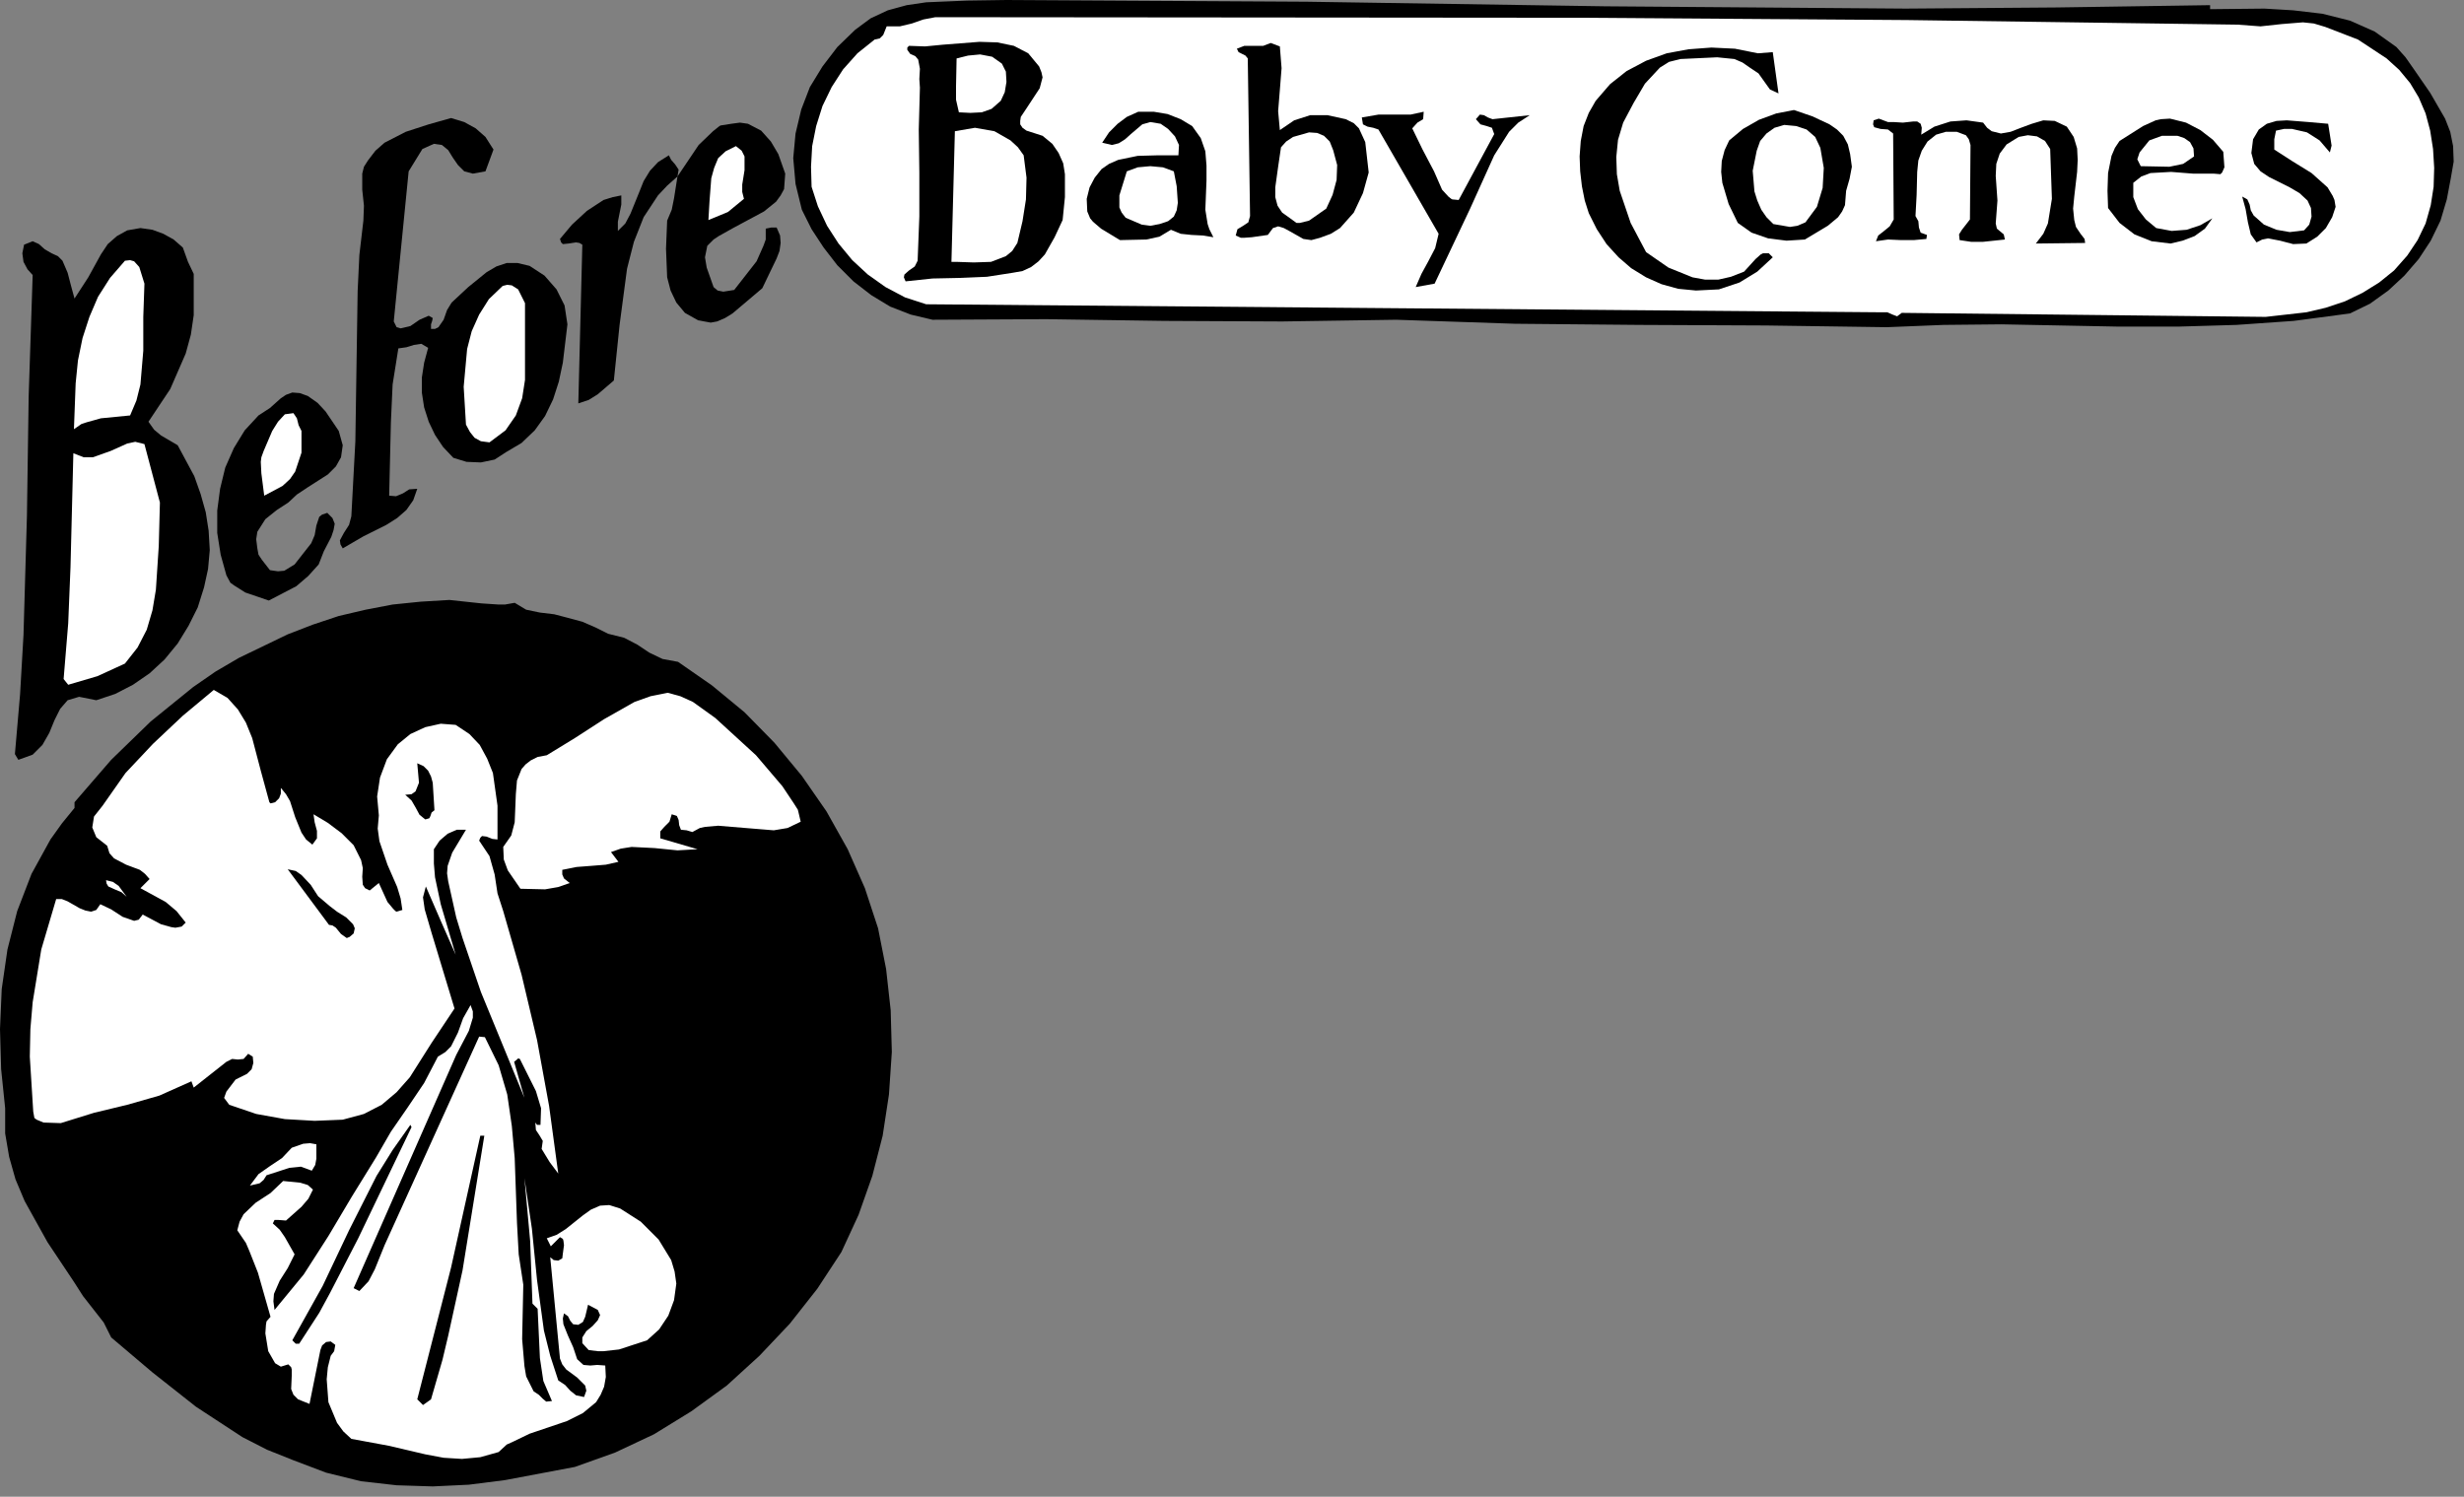 <?xml version="1.0" encoding="UTF-8" standalone="no"?>
<svg
   xmlns:dc="http://purl.org/dc/elements/1.1/"
   xmlns:cc="http://creativecommons.org/ns#"
   xmlns:rdf="http://www.w3.org/1999/02/22-rdf-syntax-ns#"
   xmlns:svg="http://www.w3.org/2000/svg"
   xmlns="http://www.w3.org/2000/svg"
   xmlns:sodipodi="http://sodipodi.sourceforge.net/DTD/sodipodi-0.dtd"
   xmlns:inkscape="http://www.inkscape.org/namespaces/inkscape"
   version="1.0"
   width="75.812mm"
   height="46.055mm"
   id="svg80"
   sodipodi:docname="CC001763.WMF">
  <rect width="100%" height="100%" fill="#808080" stroke="none"/>
  <sodipodi:namedview
     pagecolor="#ffffff"
     bordercolor="#666666"
     borderopacity="1"
     objecttolerance="10"
     gridtolerance="10"
     guidetolerance="10"
     inkscape:pageopacity="0"
     inkscape:pageshadow="2"
     inkscape:window-width="640"
     inkscape:window-height="480"
     id="namedview82" />
  <defs
     id="defs6">
    <clipPath
       clipPathUnits="userSpaceOnUse"
       id="clipWmfPath1">
      <path
         d="M 0,0 L 286.4,0 L 286.4,173.933 L 0,173.933 z"
         id="path2" />
    </clipPath>
    <pattern
       id="WMFhbasepattern"
       patternUnits="userSpaceOnUse"
       width="6"
       height="6"
       x="0"
       y="0" />
  </defs>
  <path
     style="fill:#000000;fill-rule:nonzero;fill-opacity:1;stroke:none;"
     clip-path="url(#clipWmfPath1)"
     d="  M 257.007,1.066   L 263.339,1   L 266.671,1.2   L 270.07,1.599   L 273.27,2.399   L 276.136,3.665   L 278.668,5.465   L 279.735,6.664   L 280.668,7.997   L 282.601,10.796   L 284.334,13.795   L 284.934,15.327   L 285.267,16.993   L 285.334,18.793   L 285,20.725   L 284.534,23.191   L 283.801,25.657   L 282.668,27.989   L 281.268,30.122   L 279.602,32.054   L 277.735,33.787   L 275.603,35.32   L 273.27,36.453   L 266.738,37.319   L 260.073,37.786   L 253.274,37.985   L 246.409,37.985   L 232.746,37.719   L 226.014,37.786   L 219.416,38.052   L 205.352,37.852   L 190.689,37.786   L 176.159,37.652   L 162.362,37.186   L 149.099,37.386   L 135.369,37.319   L 121.638,37.119   L 108.441,37.186   L 105.909,36.586   L 103.509,35.653   L 101.31,34.32   L 99.244,32.721   L 97.377,30.855   L 95.778,28.789   L 94.378,26.656   L 93.245,24.391   L 92.512,21.392   L 92.245,18.393   L 92.512,15.527   L 93.178,12.728   L 94.178,10.129   L 95.644,7.73   L 97.377,5.465   L 99.444,3.465   L 101.243,2.133   L 103.243,1.2   L 105.442,0.6   L 107.708,0.267   L 112.441,0.067   L 117.039,0   L 151.965,0.2   L 186.69,0.733   L 221.615,1   L 239.211,0.866   L 257.007,0.6   L 257.007,1.066  z "
     id="path8" />
  <path
     style="fill:#ffffff;fill-rule:nonzero;fill-opacity:1;stroke:none;"
     clip-path="url(#clipWmfPath1)"
     d="  M 282.068,13.195   L 282.601,15.194   L 282.934,17.327   L 283.067,19.526   L 283.001,21.725   L 282.668,23.858   L 282.068,25.99   L 281.135,27.923   L 279.935,29.722   L 278.402,31.455   L 276.669,32.854   L 274.736,34.054   L 272.67,35.053   L 270.47,35.786   L 268.204,36.319   L 263.472,36.853   L 221.149,36.386   L 220.615,36.786   L 220.082,36.586   L 219.482,36.319   L 218.816,36.319   L 107.708,35.386   L 105.242,34.587   L 102.976,33.387   L 100.91,31.921   L 99.11,30.255   L 97.511,28.322   L 96.178,26.257   L 95.111,23.991   L 94.378,21.725   L 94.311,19.393   L 94.445,16.993   L 94.911,14.661   L 95.644,12.329   L 96.711,10.129   L 98.044,8.064   L 99.71,6.198   L 101.71,4.598   L 102.31,4.465   L 102.709,4.065   L 103.109,3.065   L 104.642,3.065   L 106.042,2.732   L 107.375,2.266   L 108.775,1.999   L 184.157,2.066   L 221.815,2.332   L 260.206,2.866   L 262.872,3.065   L 265.338,2.799   L 267.804,2.599   L 269.071,2.732   L 270.404,3.132   L 274.203,4.598   L 277.535,6.797   L 279.002,8.13   L 280.268,9.663   L 281.268,11.329   L 282.068,13.195  z "
     id="path10" />
  <path
     style="fill:#000000;fill-rule:nonzero;fill-opacity:1;stroke:none;"
     clip-path="url(#clipWmfPath1)"
     d="  M 206.152,6.064   L 206.819,10.863   L 205.819,10.396   L 205.152,9.463   L 204.486,8.53   L 203.486,7.864   L 202.62,7.264   L 201.686,6.864   L 199.687,6.664   L 195.421,6.864   L 194.088,7.197   L 193.022,7.864   L 191.289,9.73   L 189.956,11.995   L 188.756,14.261   L 188.156,16.26   L 187.956,18.26   L 188.023,20.259   L 188.356,22.191   L 189.623,25.923   L 191.422,29.322   L 194.022,31.121   L 196.821,32.254   L 198.287,32.521   L 199.82,32.521   L 201.286,32.188   L 202.819,31.588   L 204.152,30.122   L 204.752,29.589   L 205.019,29.455   L 205.685,29.455   L 206.152,29.922   L 204.352,31.588   L 202.286,32.854   L 199.887,33.654   L 197.221,33.787   L 195.155,33.587   L 193.222,33.054   L 191.422,32.254   L 189.689,31.188   L 188.223,29.922   L 186.823,28.389   L 185.69,26.656   L 184.757,24.791   L 184.29,23.324   L 183.957,21.658   L 183.757,19.926   L 183.691,18.193   L 183.824,16.394   L 184.157,14.661   L 184.757,13.128   L 185.557,11.729   L 187.223,9.796   L 189.156,8.264   L 191.422,7.064   L 193.822,6.198   L 196.354,5.731   L 199.02,5.531   L 201.753,5.664   L 204.419,6.198   L 206.152,6.064  z "
     id="path12" />
  <path
     style="fill:#000000;fill-rule:nonzero;fill-opacity:1;stroke:none;"
     clip-path="url(#clipWmfPath1)"
     d="  M 148.832,5.398   L 149.032,7.93   L 148.832,10.463   L 148.632,12.928   L 148.832,15.128   L 150.498,13.995   L 152.365,13.395   L 154.364,13.395   L 156.497,13.861   L 157.43,14.328   L 158.03,14.928   L 158.763,16.527   L 159.163,20.059   L 158.496,22.458   L 157.43,24.724   L 155.83,26.523   L 154.764,27.19   L 153.498,27.656   L 152.498,27.923   L 151.565,27.789   L 150.032,26.923   L 149.299,26.523   L 148.632,26.323   L 148.032,26.523   L 147.432,27.323   L 145.566,27.589   L 144.633,27.656   L 144.3,27.656   L 143.7,27.39   L 143.9,26.656   L 144.566,26.257   L 145.166,25.857   L 145.366,25.124   L 145.1,6.797   L 144.833,6.464   L 144.433,6.264   L 144.033,6.064   L 143.833,5.664   L 144.7,5.331   L 145.833,5.331   L 146.899,5.331   L 147.766,4.998   L 148.832,5.398  z "
     id="path14" />
  <path
     style="fill:#000000;fill-rule:nonzero;fill-opacity:1;stroke:none;"
     clip-path="url(#clipWmfPath1)"
     d="  M 120.839,7.73   L 121.105,8.397   L 121.238,8.997   L 120.905,10.263   L 119.372,12.595   L 118.706,13.595   L 118.639,14.061   L 118.639,14.461   L 118.906,14.861   L 119.372,15.194   L 121.238,15.794   L 122.372,16.727   L 123.105,17.793   L 123.638,18.993   L 123.838,20.259   L 123.838,22.925   L 123.571,25.59   L 122.638,27.589   L 121.505,29.589   L 120.772,30.388   L 119.905,31.055   L 118.906,31.521   L 117.773,31.721   L 114.773,32.188   L 111.641,32.321   L 108.441,32.388   L 105.309,32.721   L 105.109,32.254   L 105.176,31.921   L 105.709,31.455   L 106.375,30.988   L 106.709,30.322   L 106.908,25.19   L 106.908,20.059   L 106.842,15.061   L 106.975,10.196   L 106.908,9.196   L 106.975,7.997   L 106.775,6.931   L 106.442,6.531   L 105.842,6.264   L 105.509,5.798   L 105.509,5.531   L 105.709,5.331   L 107.575,5.398   L 109.641,5.198   L 113.907,4.865   L 115.973,4.931   L 117.906,5.331   L 119.572,6.198   L 120.839,7.73  z "
     id="path16" />
  <path
     style="fill:#ffffff;fill-rule:nonzero;fill-opacity:1;stroke:none;"
     clip-path="url(#clipWmfPath1)"
     d="  M 116.506,7.397   L 116.973,8.33   L 117.039,9.53   L 116.839,10.729   L 116.373,11.729   L 115.306,12.662   L 114.173,13.062   L 112.84,13.128   L 111.507,13.062   L 111.174,11.596   L 111.174,10.063   L 111.241,6.797   L 112.574,6.464   L 113.973,6.331   L 115.373,6.597   L 116.506,7.397  z "
     id="path18" />
  <path
     style="fill:#000000;fill-rule:nonzero;fill-opacity:1;stroke:none;"
     clip-path="url(#clipWmfPath1)"
     d="  M 271.137,16.927   L 270.937,17.727   L 269.737,16.327   L 268.271,15.394   L 266.538,14.994   L 265.605,14.994   L 264.672,15.194   L 264.472,16.194   L 264.472,17.393   L 266.538,18.726   L 268.804,20.126   L 270.67,21.792   L 271.27,22.791   L 271.47,23.258   L 271.603,24.057   L 271.204,25.257   L 270.47,26.523   L 269.471,27.523   L 268.204,28.322   L 266.671,28.389   L 265.138,27.989   L 263.739,27.723   L 263.072,27.856   L 262.406,28.189   L 261.739,27.256   L 261.406,25.857   L 261.139,24.324   L 260.739,22.858   L 261.339,23.191   L 261.606,23.791   L 261.739,24.457   L 262.072,25.057   L 263.272,26.123   L 264.738,26.723   L 266.271,26.99   L 267.938,26.79   L 268.538,26.123   L 268.804,25.19   L 268.737,24.191   L 268.338,23.324   L 267.404,22.458   L 266.271,21.792   L 263.872,20.592   L 262.872,19.926   L 262.139,19.059   L 261.806,17.793   L 262.006,16.194   L 262.672,15.061   L 263.605,14.394   L 264.738,14.061   L 265.938,13.995   L 268.471,14.195   L 270.737,14.394   L 271.137,16.927  z "
     id="path20" />
  <path
     style="fill:#000000;fill-rule:nonzero;fill-opacity:1;stroke:none;"
     clip-path="url(#clipWmfPath1)"
     d="  M 258.54,17.66   L 258.673,19.459   L 258.407,20.059   L 258.207,20.259   L 257.407,20.192   L 255.007,20.192   L 252.475,19.992   L 250.075,20.126   L 249.009,20.525   L 248.076,21.259   L 248.076,22.925   L 248.609,24.324   L 249.542,25.524   L 250.742,26.523   L 252.541,26.856   L 254.274,26.723   L 255.874,26.19   L 257.273,25.39   L 256.407,26.59   L 255.207,27.456   L 253.808,27.989   L 252.408,28.322   L 250.208,28.056   L 248.209,27.256   L 246.476,25.923   L 245.143,24.191   L 245.076,22.191   L 245.143,20.126   L 245.543,18.126   L 245.943,17.193   L 246.476,16.394   L 249.209,14.661   L 250.675,13.995   L 251.275,13.861   L 252.341,13.795   L 254.208,14.261   L 255.874,15.128   L 257.34,16.26   L 258.54,17.66  z "
     id="path22" />
  <path
     style="fill:#000000;fill-rule:nonzero;fill-opacity:1;stroke:none;"
     clip-path="url(#clipWmfPath1)"
     d="  M 215.15,17.926   L 215.35,19.393   L 215.083,20.792   L 214.683,22.191   L 214.55,23.858   L 214.217,24.591   L 213.75,25.257   L 212.551,26.257   L 209.884,27.856   L 207.752,27.989   L 205.619,27.723   L 203.686,27.056   L 202.086,25.923   L 201.02,23.724   L 200.287,21.259   L 200.153,19.992   L 200.22,18.726   L 200.553,17.46   L 201.087,16.327   L 202.686,14.994   L 204.552,13.928   L 206.552,13.195   L 208.618,12.795   L 210.751,13.528   L 212.75,14.461   L 213.617,15.061   L 214.35,15.794   L 214.883,16.794   L 215.15,17.926  z "
     id="path24" />
  <path
     style="fill:#000000;fill-rule:nonzero;fill-opacity:1;stroke:none;"
     clip-path="url(#clipWmfPath1)"
     d="  M 223.415,15.661   L 224.948,14.728   L 226.814,14.128   L 228.68,13.995   L 230.613,14.261   L 231.08,14.861   L 231.613,15.261   L 232.679,15.527   L 233.812,15.327   L 235.012,14.861   L 236.278,14.394   L 237.611,13.995   L 238.944,14.061   L 240.344,14.728   L 241.144,15.927   L 241.544,17.26   L 241.61,18.593   L 241.544,19.992   L 241.211,22.858   L 241.077,24.257   L 241.211,25.59   L 241.41,26.39   L 241.944,27.19   L 242.41,27.789   L 242.477,28.256   L 236.745,28.322   L 237.611,27.19   L 238.145,25.99   L 238.611,23.124   L 238.411,17.327   L 237.811,16.394   L 236.878,15.861   L 235.812,15.727   L 234.745,15.927   L 233.346,16.794   L 232.546,17.86   L 232.146,19.059   L 232.079,20.459   L 232.279,23.324   L 232.079,25.99   L 232.213,26.59   L 232.613,26.923   L 233.012,27.256   L 233.146,27.856   L 230.613,28.123   L 229.213,28.123   L 227.88,27.923   L 227.814,27.256   L 228.147,26.723   L 229.08,25.524   L 229.147,16.86   L 228.947,16.194   L 228.613,15.727   L 227.547,15.327   L 226.281,15.327   L 225.148,15.661   L 224.148,16.46   L 223.481,17.527   L 223.081,18.66   L 222.948,19.992   L 222.881,22.658   L 222.748,25.124   L 223.081,25.723   L 223.148,26.457   L 223.348,27.056   L 224.081,27.323   L 224.015,27.789   L 222.548,27.923   L 221.082,27.923   L 219.549,27.856   L 218.149,28.056   L 218.416,27.39   L 219.016,26.923   L 219.749,26.323   L 220.215,25.524   L 220.149,15.527   L 219.549,15.061   L 218.682,14.994   L 217.949,14.794   L 217.816,14.461   L 217.883,13.995   L 218.482,13.795   L 219.016,13.995   L 219.549,14.195   L 220.215,14.195   L 221.282,14.261   L 222.482,14.128   L 222.948,14.128   L 223.348,14.394   L 223.481,14.861   L 223.415,15.661  z "
     id="path26" />
  <path
     style="fill:#000000;fill-rule:nonzero;fill-opacity:1;stroke:none;"
     clip-path="url(#clipWmfPath1)"
     d="  M 165.495,13.861   L 164.828,14.261   L 164.228,14.928   L 165.428,17.393   L 166.761,19.926   L 167.694,22.058   L 168.427,22.858   L 168.761,23.124   L 168.894,23.191   L 169.627,23.258   L 173.76,15.594   L 173.493,14.861   L 172.893,14.661   L 172.16,14.461   L 171.627,13.861   L 172.093,13.328   L 172.56,13.395   L 173.026,13.661   L 173.56,13.861   L 177.892,13.395   L 176.559,14.261   L 175.492,15.327   L 173.76,18.06   L 170.96,24.257   L 166.828,32.987   L 164.628,33.387   L 165.295,31.854   L 166.095,30.388   L 166.894,28.856   L 167.294,27.19   L 160.296,15.061   L 159.696,14.861   L 159.03,14.728   L 158.496,14.461   L 158.363,13.661   L 160.296,13.328   L 162.162,13.328   L 164.028,13.328   L 165.561,12.995   L 165.495,13.861  z "
     id="path28" />
  <path
     style="fill:#ffffff;fill-rule:nonzero;fill-opacity:1;stroke:none;"
     clip-path="url(#clipWmfPath1)"
     d="  M 211.684,17.193   L 212.084,19.526   L 211.951,21.858   L 211.284,24.057   L 209.951,25.857   L 209.018,26.257   L 208.152,26.39   L 206.219,26.057   L 205.419,25.257   L 204.819,24.391   L 204.352,23.324   L 204.019,22.258   L 203.819,19.859   L 204.286,17.527   L 204.686,16.394   L 205.419,15.527   L 206.352,14.861   L 207.485,14.528   L 208.885,14.661   L 210.084,15.061   L 211.084,15.927   L 211.684,17.193  z "
     id="path30" />
  <path
     style="fill:#ffffff;fill-rule:nonzero;fill-opacity:1;stroke:none;"
     clip-path="url(#clipWmfPath1)"
     d="  M 255.141,18.193   L 253.874,19.059   L 252.275,19.393   L 248.942,19.326   L 248.542,18.526   L 248.809,17.727   L 249.942,16.327   L 251.408,15.794   L 253.208,15.794   L 254.008,16.061   L 254.674,16.527   L 255.074,17.26   L 255.141,18.193  z "
     id="path32" />
  <path
     style="fill:#000000;fill-rule:nonzero;fill-opacity:1;stroke:none;"
     clip-path="url(#clipWmfPath1)"
     d="  M 138.634,14.661   L 139.634,16.061   L 140.167,17.593   L 140.301,19.259   L 140.301,20.992   L 140.167,24.391   L 140.434,26.057   L 140.634,26.656   L 141.101,27.589   L 139.901,27.39   L 138.568,27.323   L 137.301,27.19   L 136.168,26.723   L 134.835,27.523   L 133.302,27.856   L 130.236,27.923   L 128.037,26.59   L 127.104,25.79   L 126.77,25.39   L 126.437,24.591   L 126.371,23.124   L 126.704,21.792   L 127.304,20.659   L 128.104,19.659   L 128.97,19.059   L 130.036,18.593   L 132.303,18.126   L 134.702,18.06   L 137.035,18.06   L 137.101,16.86   L 136.635,15.861   L 135.835,14.994   L 134.969,14.394   L 133.769,14.195   L 132.836,14.461   L 131.503,15.594   L 130.836,16.194   L 130.103,16.66   L 129.303,16.86   L 128.17,16.594   L 128.97,15.394   L 129.97,14.394   L 131.036,13.595   L 132.369,12.995   L 134.169,12.995   L 135.768,13.262   L 137.301,13.861   L 138.634,14.661  z "
     id="path34" />
  <path
     style="fill:#ffffff;fill-rule:nonzero;fill-opacity:1;stroke:none;"
     clip-path="url(#clipWmfPath1)"
     d="  M 155.031,17.46   L 155.497,19.193   L 155.43,20.925   L 154.964,22.658   L 154.231,24.257   L 152.231,25.657   L 151.165,25.923   L 150.765,25.923   L 150.032,25.39   L 149.099,24.724   L 148.565,23.924   L 148.299,22.925   L 148.299,21.792   L 148.632,19.393   L 148.965,17.127   L 149.565,16.46   L 150.365,15.927   L 152.231,15.394   L 153.164,15.461   L 153.964,15.794   L 154.631,16.46   L 155.031,17.46  z "
     id="path36" />
  <path
     style="fill:#ffffff;fill-rule:nonzero;fill-opacity:1;stroke:none;"
     clip-path="url(#clipWmfPath1)"
     d="  M 119.039,18.06   L 119.372,20.659   L 119.306,23.191   L 118.906,25.723   L 118.306,28.256   L 117.706,29.189   L 116.973,29.789   L 115.24,30.455   L 113.24,30.522   L 111.241,30.455   L 110.641,30.455   L 111.041,15.261   L 113.374,14.861   L 115.64,15.261   L 117.506,16.327   L 118.372,17.127   L 119.039,18.06  z "
     id="path38" />
  <path
     style="fill:#000000;fill-rule:nonzero;fill-opacity:1;stroke:none;"
     clip-path="url(#clipWmfPath1)"
     d="  M 90.512,17.926   L 91.312,20.192   L 91.179,21.992   L 90.779,22.725   L 90.246,23.458   L 88.846,24.591   L 85.247,26.523   L 83.581,27.456   L 82.981,27.856   L 82.248,28.589   L 81.981,29.922   L 82.181,31.121   L 82.981,33.387   L 83.447,33.787   L 84.114,33.92   L 85.38,33.72   L 87.98,30.388   L 88.779,28.589   L 89.046,27.856   L 89.046,26.59   L 89.712,26.457   L 90.312,26.457   L 90.712,27.39   L 90.779,28.256   L 90.646,29.189   L 90.312,30.055   L 89.446,31.854   L 88.646,33.52   L 85.18,36.453   L 84.314,36.986   L 83.381,37.386   L 82.647,37.519   L 81.181,37.252   L 79.648,36.386   L 78.648,35.187   L 77.982,33.787   L 77.582,32.254   L 77.449,28.922   L 77.582,25.657   L 78.115,24.391   L 78.382,23.058   L 78.782,20.525   L 77.582,21.592   L 76.516,22.725   L 74.849,25.257   L 73.716,28.123   L 72.916,31.255   L 72.05,37.786   L 71.383,44.25   L 69.517,45.849   L 68.451,46.516   L 67.251,46.915   L 67.718,28.456   L 67.384,28.256   L 66.984,28.189   L 66.118,28.322   L 65.451,28.389   L 65.251,28.189   L 65.118,27.789   L 66.518,26.123   L 68.251,24.524   L 70.184,23.258   L 71.25,22.925   L 72.25,22.725   L 72.25,23.791   L 72.05,24.791   L 71.85,25.79   L 71.85,26.856   L 72.716,25.99   L 73.316,24.857   L 74.316,22.391   L 74.849,21.059   L 75.582,19.859   L 76.516,18.859   L 77.782,18.06   L 78.049,18.593   L 78.515,19.126   L 78.915,19.726   L 78.782,20.525   L 81.248,16.86   L 82.914,15.261   L 83.581,14.728   L 83.781,14.594   L 85.047,14.394   L 86.047,14.261   L 86.98,14.394   L 88.513,15.194   L 89.646,16.46   L 90.512,17.926  z "
     id="path40" />
  <path
     style="fill:#000000;fill-rule:nonzero;fill-opacity:1;stroke:none;"
     clip-path="url(#clipWmfPath1)"
     d="  M 57.387,17.393   L 56.454,19.926   L 54.987,20.192   L 53.987,19.926   L 53.254,19.193   L 52.654,18.326   L 52.121,17.46   L 51.388,16.86   L 50.455,16.727   L 49.122,17.327   L 47.522,19.926   L 45.789,37.386   L 46.123,38.052   L 46.589,38.185   L 47.722,37.919   L 48.789,37.186   L 49.855,36.719   L 50.322,36.986   L 50.255,37.319   L 50.122,37.719   L 50.122,38.252   L 50.588,38.252   L 50.988,38.052   L 51.588,37.186   L 51.988,36.053   L 52.521,35.187   L 54.454,33.387   L 56.587,31.655   L 57.72,30.988   L 58.92,30.588   L 60.186,30.588   L 61.586,30.921   L 63.319,32.054   L 64.718,33.654   L 65.651,35.52   L 65.985,37.719   L 65.451,42.184   L 64.985,44.383   L 64.318,46.449   L 63.385,48.381   L 62.186,50.047   L 60.653,51.514   L 58.853,52.58   L 57.52,53.446   L 55.92,53.779   L 54.254,53.713   L 52.721,53.246   L 51.521,51.98   L 50.588,50.581   L 49.855,49.048   L 49.322,47.382   L 49.055,45.649   L 49.055,43.917   L 49.322,42.184   L 49.788,40.451   L 48.989,39.985   L 48.122,40.118   L 47.256,40.385   L 46.323,40.518   L 45.656,44.716   L 45.456,49.115   L 45.256,57.645   L 46.056,57.711   L 46.856,57.378   L 47.589,56.912   L 48.522,56.845   L 48.055,58.178   L 47.256,59.311   L 46.189,60.244   L 44.923,61.043   L 42.257,62.376   L 39.857,63.776   L 39.591,63.309   L 39.524,62.843   L 39.991,61.976   L 40.591,61.043   L 40.857,60.044   L 41.324,51.314   L 41.457,42.517   L 41.59,33.854   L 41.79,29.655   L 42.257,25.657   L 42.323,23.924   L 42.124,22.058   L 42.124,20.192   L 42.323,19.393   L 42.79,18.66   L 43.657,17.527   L 44.723,16.594   L 47.189,15.327   L 49.855,14.461   L 52.454,13.728   L 53.987,14.195   L 55.32,14.928   L 56.454,15.927   L 57.387,17.393  z "
     id="path42" />
  <path
     style="fill:#ffffff;fill-rule:nonzero;fill-opacity:1;stroke:none;"
     clip-path="url(#clipWmfPath1)"
     d="  M 86.513,23.124   L 84.647,24.657   L 82.381,25.59   L 82.514,23.324   L 82.714,20.725   L 83.047,19.526   L 83.514,18.393   L 84.38,17.593   L 85.58,16.993   L 86.247,17.527   L 86.58,18.193   L 86.58,19.792   L 86.313,21.458   L 86.313,22.325   L 86.513,23.124  z "
     id="path44" />
  <path
     style="fill:#ffffff;fill-rule:nonzero;fill-opacity:1;stroke:none;"
     clip-path="url(#clipWmfPath1)"
     d="  M 136.502,19.926   L 136.835,21.658   L 136.968,23.591   L 136.835,24.457   L 136.502,25.19   L 135.835,25.723   L 134.835,26.057   L 133.769,26.257   L 132.769,26.123   L 130.903,25.324   L 130.436,24.724   L 130.17,24.124   L 130.17,22.725   L 131.036,19.926   L 132.303,19.459   L 133.769,19.326   L 135.235,19.459   L 136.502,19.926  z "
     id="path46" />
  <path
     style="fill:#000000;fill-rule:nonzero;fill-opacity:1;stroke:none;"
     clip-path="url(#clipWmfPath1)"
     d="  M 21.262,28.789   L 21.862,30.455   L 22.528,31.854   L 22.528,36.653   L 22.195,38.918   L 21.595,41.118   L 19.795,45.249   L 17.263,49.048   L 17.929,49.981   L 18.729,50.647   L 20.662,51.78   L 22.595,55.379   L 23.328,57.445   L 23.928,59.577   L 24.261,61.71   L 24.394,63.975   L 24.194,66.175   L 23.728,68.307   L 22.995,70.64   L 21.928,72.772   L 20.662,74.838   L 19.129,76.704   L 17.396,78.303   L 15.463,79.636   L 13.397,80.702   L 11.197,81.435   L 9.198,81.036   L 7.865,81.435   L 6.998,82.435   L 6.332,83.768   L 5.732,85.234   L 4.932,86.633   L 3.799,87.766   L 2.133,88.366   L 1.733,87.7   L 2.333,80.769   L 2.733,73.838   L 3.133,59.977   L 3.333,46.116   L 3.799,31.988   L 3.199,31.321   L 2.733,30.455   L 2.599,29.455   L 2.799,28.456   L 3.799,28.056   L 4.532,28.389   L 5.199,28.989   L 5.999,29.455   L 6.732,29.789   L 7.265,30.322   L 7.865,31.721   L 8.265,33.254   L 8.665,34.72   L 10.264,32.254   L 11.731,29.589   L 12.53,28.389   L 13.597,27.456   L 14.797,26.79   L 16.33,26.523   L 17.729,26.723   L 18.996,27.19   L 20.195,27.856   L 21.262,28.789  z "
     id="path48" />
  <path
     style="fill:#ffffff;fill-rule:nonzero;fill-opacity:1;stroke:none;"
     clip-path="url(#clipWmfPath1)"
     d="  M 16.796,32.987   L 16.663,36.853   L 16.663,40.784   L 16.33,44.716   L 15.863,46.582   L 15.13,48.315   L 11.731,48.648   L 10.064,49.115   L 9.464,49.314   L 8.598,49.914   L 8.798,44.583   L 9.065,41.917   L 9.598,39.318   L 10.398,36.853   L 11.397,34.52   L 12.797,32.321   L 14.53,30.322   L 15.13,30.255   L 15.596,30.388   L 16.196,31.055   L 16.796,32.987  z "
     id="path50" />
  <path
     style="fill:#ffffff;fill-rule:nonzero;fill-opacity:1;stroke:none;"
     clip-path="url(#clipWmfPath1)"
     d="  M 61.052,35.253   L 61.052,39.585   L 61.052,44.183   L 60.719,46.316   L 59.986,48.315   L 58.786,50.047   L 56.92,51.447   L 55.92,51.314   L 55.187,50.914   L 54.654,50.247   L 54.187,49.381   L 53.921,44.983   L 54.321,40.584   L 54.854,38.519   L 55.72,36.586   L 56.853,34.787   L 58.453,33.254   L 58.986,33.121   L 59.519,33.187   L 60.253,33.654   L 61.052,35.253  z "
     id="path52" />
  <path
     style="fill:#000000;fill-rule:nonzero;fill-opacity:1;stroke:none;"
     clip-path="url(#clipWmfPath1)"
     d="  M 39.391,50.114   L 39.857,51.78   L 39.657,53.18   L 39.058,54.246   L 38.124,55.179   L 35.725,56.712   L 34.525,57.511   L 33.526,58.444   L 32.193,59.311   L 30.859,60.377   L 29.926,61.843   L 29.793,62.709   L 29.926,63.776   L 30.06,64.509   L 30.46,65.108   L 31.393,66.308   L 32.326,66.441   L 33.059,66.375   L 34.259,65.642   L 36.192,63.176   L 36.591,62.243   L 36.791,61.11   L 37.125,60.11   L 37.458,59.844   L 38.058,59.644   L 38.658,60.244   L 38.924,60.91   L 38.791,61.643   L 38.524,62.443   L 37.658,64.109   L 37.058,65.642   L 35.858,66.974   L 34.459,68.174   L 31.259,69.84   L 28.527,68.907   L 27.26,68.107   L 26.794,67.774   L 26.327,66.908   L 25.661,64.509   L 25.261,61.976   L 25.261,59.377   L 25.594,56.845   L 26.194,54.379   L 27.194,52.113   L 28.46,50.047   L 30.06,48.315   L 31.393,47.448   L 32.659,46.316   L 33.259,45.916   L 33.992,45.649   L 34.859,45.716   L 35.792,46.049   L 36.925,46.849   L 37.858,47.848   L 39.391,50.114  z "
     id="path54" />
  <path
     style="fill:#ffffff;fill-rule:nonzero;fill-opacity:1;stroke:none;"
     clip-path="url(#clipWmfPath1)"
     d="  M 35.059,50.114   L 35.059,52.646   L 34.325,54.846   L 33.725,55.712   L 32.859,56.512   L 30.726,57.645   L 30.393,55.046   L 30.326,53.713   L 30.393,53.18   L 30.66,52.447   L 31.659,50.114   L 32.326,49.048   L 33.126,48.182   L 34.125,48.048   L 34.525,48.648   L 34.725,49.448   L 35.059,50.114  z "
     id="path56" />
  <path
     style="fill:#ffffff;fill-rule:nonzero;fill-opacity:1;stroke:none;"
     clip-path="url(#clipWmfPath1)"
     d="  M 18.596,58.444   L 18.462,63.509   L 18.129,68.574   L 17.729,70.973   L 17.063,73.239   L 15.996,75.304   L 14.53,77.17   L 11.331,78.637   L 7.931,79.636   L 7.398,78.97   L 7.931,72.506   L 8.198,65.975   L 8.531,52.713   L 9.731,53.18   L 10.797,53.18   L 12.864,52.447   L 14.797,51.58   L 15.73,51.38   L 16.796,51.647   L 18.596,58.444  z "
     id="path58" />
  <path
     style="fill:#000000;fill-rule:nonzero;fill-opacity:1;stroke:none;"
     clip-path="url(#clipWmfPath1)"
     d="  M 59.853,70.106   L 61.186,70.906   L 62.785,71.239   L 64.452,71.439   L 65.985,71.839   L 67.718,72.306   L 69.251,72.972   L 70.717,73.705   L 72.583,74.172   L 74.116,74.971   L 75.516,75.904   L 77.049,76.637   L 78.848,76.971   L 82.781,79.703   L 86.58,82.835   L 90.046,86.367   L 93.245,90.232   L 96.111,94.364   L 98.577,98.762   L 100.577,103.294   L 102.11,107.959   L 103.043,112.69   L 103.576,117.488   L 103.709,122.353   L 103.376,127.285   L 102.643,132.083   L 101.443,136.748   L 99.843,141.279   L 97.844,145.611   L 95.045,149.876   L 91.845,153.941   L 88.313,157.673   L 84.514,161.138   L 80.381,164.137   L 76.049,166.803   L 71.517,168.935   L 66.851,170.601   L 58.72,172.134   L 54.521,172.667   L 50.322,172.867   L 46.123,172.734   L 41.99,172.267   L 37.925,171.268   L 34.059,169.802   L 31.059,168.602   L 28.193,167.136   L 22.795,163.604   L 17.729,159.606   L 12.93,155.54   L 12.064,153.808   L 10.864,152.275   L 9.664,150.742   L 8.598,149.076   L 5.532,144.478   L 2.866,139.68   L 1.8,137.147   L 1.066,134.548   L 0.6,131.816   L 0.6,128.884   L 0.133,124.352   L 0,119.687   L 0.2,115.023   L 0.866,110.424   L 2,105.959   L 3.666,101.628   L 5.865,97.629   L 7.198,95.763   L 8.665,93.964   L 8.665,93.298   L 12.93,88.366   L 17.529,83.901   L 22.461,79.903   L 25.061,78.103   L 27.794,76.504   L 33.459,73.772   L 36.392,72.639   L 39.391,71.639   L 42.523,70.906   L 45.656,70.306   L 48.922,69.973   L 52.255,69.773   L 55.987,70.173   L 57.987,70.306   L 58.72,70.306   L 59.853,70.106  z "
     id="path60" />
  <path
     style="fill:#ffffff;fill-rule:nonzero;fill-opacity:1;stroke:none;"
     clip-path="url(#clipWmfPath1)"
     d="  M 87.913,87.833   L 90.979,91.432   L 92.312,93.431   L 92.778,94.164   L 92.845,94.43   L 93.112,95.563   L 91.579,96.296   L 89.979,96.563   L 86.713,96.296   L 83.514,96.03   L 81.981,96.163   L 81.381,96.296   L 80.515,96.763   L 79.848,96.563   L 79.182,96.496   L 78.982,95.963   L 78.915,95.363   L 78.715,94.897   L 78.115,94.697   L 77.849,95.563   L 77.249,96.163   L 76.782,96.696   L 76.782,97.496   L 81.114,98.762   L 78.782,98.895   L 76.116,98.629   L 73.45,98.496   L 72.183,98.696   L 71.05,99.095   L 71.917,100.228   L 70.45,100.561   L 68.784,100.695   L 67.051,100.828   L 65.385,101.161   L 65.385,101.694   L 65.585,102.161   L 66.251,102.694   L 64.918,103.16   L 63.385,103.427   L 60.519,103.36   L 59.053,101.228   L 58.586,99.962   L 58.52,98.496   L 59.453,97.163   L 59.853,95.63   L 59.919,94.031   L 59.986,92.365   L 60.119,90.765   L 60.653,89.432   L 61.119,88.899   L 61.719,88.433   L 62.519,88.033   L 63.585,87.833   L 66.851,85.834   L 70.25,83.635   L 73.783,81.635   L 75.649,80.969   L 77.649,80.569   L 79.115,80.969   L 80.581,81.635   L 83.181,83.501   L 87.913,87.833  z "
     id="path62" />
  <path
     style="fill:#ffffff;fill-rule:nonzero;fill-opacity:1;stroke:none;"
     clip-path="url(#clipWmfPath1)"
     d="  M 31.326,93.298   L 31.459,93.431   L 31.993,93.298   L 32.459,92.831   L 32.659,92.298   L 32.659,91.632   L 33.259,92.365   L 33.725,93.164   L 34.325,95.03   L 35.059,96.83   L 35.592,97.629   L 36.325,98.229   L 36.858,97.496   L 36.858,96.63   L 36.591,95.63   L 36.458,94.697   L 38.124,95.697   L 39.724,96.896   L 41.124,98.296   L 41.99,100.028   L 42.19,100.961   L 42.124,101.961   L 42.19,102.894   L 42.457,103.294   L 42.99,103.56   L 44.056,102.694   L 45.056,104.893   L 45.723,105.693   L 45.989,105.959   L 46.123,106.026   L 46.789,105.826   L 46.589,104.493   L 46.189,103.16   L 45.056,100.561   L 44.123,97.829   L 43.923,96.363   L 44.056,94.83   L 43.856,92.631   L 44.19,90.432   L 44.99,88.3   L 46.256,86.567   L 47.722,85.367   L 49.455,84.568   L 51.255,84.168   L 52.988,84.301   L 54.587,85.367   L 55.787,86.633   L 56.653,88.233   L 57.32,89.899   L 57.853,93.697   L 57.853,97.629   L 57.253,97.563   L 56.587,97.296   L 56.054,97.229   L 55.854,97.429   L 55.72,97.763   L 56.92,99.562   L 57.52,101.694   L 57.853,103.894   L 58.52,105.959   L 60.653,113.357   L 62.452,120.954   L 63.852,128.617   L 64.918,136.481   L 63.918,135.148   L 62.985,133.615   L 63.119,132.683   L 62.719,132.016   L 62.319,131.416   L 62.252,130.55   L 62.452,130.817   L 62.852,130.817   L 62.919,128.884   L 62.319,126.885   L 60.453,123.153   L 60.253,123.086   L 60.119,123.219   L 59.786,123.486   L 60.986,127.684   L 55.92,115.356   L 53.787,109.092   L 53.054,106.692   L 52.121,102.494   L 51.988,101.561   L 52.055,100.695   L 52.588,99.162   L 54.187,96.496   L 53.121,96.496   L 52.055,96.963   L 51.121,97.763   L 50.455,98.762   L 50.455,100.428   L 50.588,102.028   L 51.255,105.16   L 52.988,111.024   L 51.255,107.092   L 49.522,103.094   L 49.189,104.36   L 49.389,105.759   L 50.188,108.492   L 52.854,117.288   L 50.188,121.287   L 47.656,125.285   L 46.123,127.018   L 44.39,128.484   L 42.323,129.55   L 39.857,130.217   L 36.591,130.35   L 33.126,130.15   L 29.793,129.55   L 26.66,128.484   L 26.061,127.684   L 26.327,126.951   L 27.394,125.552   L 28.727,124.885   L 29.26,124.352   L 29.46,123.619   L 29.393,122.886   L 28.86,122.553   L 28.327,123.153   L 27.66,123.219   L 26.994,123.153   L 26.327,123.486   L 22.528,126.485   L 22.261,125.752   L 18.529,127.418   L 14.797,128.484   L 10.931,129.417   L 7.065,130.617   L 5.065,130.55   L 4.266,130.217   L 3.999,130.017   L 3.866,129.284   L 3.466,122.886   L 3.533,119.687   L 3.799,116.555   L 4.799,110.424   L 6.532,104.56   L 7.198,104.56   L 7.865,104.826   L 9.265,105.626   L 9.931,105.893   L 10.598,106.026   L 11.197,105.826   L 11.664,105.16   L 12.93,105.759   L 14.263,106.626   L 15.596,107.092   L 16.13,106.959   L 16.596,106.359   L 18.729,107.492   L 19.929,107.825   L 20.395,107.892   L 21.128,107.759   L 21.595,107.292   L 20.529,105.959   L 19.262,104.893   L 16.33,103.294   L 17.396,102.228   L 16.863,101.628   L 16.263,101.161   L 14.663,100.561   L 13.264,99.828   L 12.73,99.229   L 12.464,98.362   L 11.197,97.363   L 10.731,96.23   L 10.931,94.964   L 11.931,93.697   L 14.597,89.899   L 17.796,86.5   L 21.262,83.235   L 24.861,80.236   L 26.461,81.169   L 27.66,82.502   L 28.593,84.034   L 29.327,85.834   L 30.326,89.632   L 31.326,93.298  z "
     id="path64" />
  <path
     style="fill:#000000;fill-rule:nonzero;fill-opacity:1;stroke:none;"
     clip-path="url(#clipWmfPath1)"
     d="  M 50.522,94.231   L 50.188,94.497   L 50.055,94.897   L 49.922,95.164   L 49.455,95.297   L 48.789,94.764   L 48.322,93.897   L 47.856,93.098   L 47.122,92.431   L 47.856,92.365   L 48.322,92.031   L 48.722,91.032   L 48.522,88.766   L 49.255,89.099   L 49.788,89.632   L 50.122,90.299   L 50.322,91.032   L 50.522,94.231  z "
     id="path66" />
  <path
     style="fill:#000000;fill-rule:nonzero;fill-opacity:1;stroke:none;"
     clip-path="url(#clipWmfPath1)"
     d="  M 38.324,105.36   L 39.191,106.026   L 40.257,106.692   L 41.057,107.492   L 41.257,107.959   L 41.124,108.558   L 40.657,108.958   L 40.324,109.092   L 39.657,108.625   L 39.058,107.892   L 38.658,107.625   L 38.258,107.559   L 33.459,101.095   L 34.392,101.295   L 35.059,101.761   L 36.125,102.894   L 36.991,104.227   L 38.324,105.36  z "
     id="path68" />
  <path
     style="fill:#ffffff;fill-rule:nonzero;fill-opacity:1;stroke:none;"
     clip-path="url(#clipWmfPath1)"
     d="  M 14.73,104.293   L 14.13,103.76   L 13.33,103.427   L 12.597,103.094   L 12.397,102.761   L 12.33,102.361   L 13.13,102.561   L 13.797,103.027   L 14.73,104.293  z "
     id="path70" />
  <path
     style="fill:#ffffff;fill-rule:nonzero;fill-opacity:1;stroke:none;"
     clip-path="url(#clipWmfPath1)"
     d="  M 53.054,122.686   L 41.124,149.809   L 41.79,150.142   L 42.857,149.01   L 43.59,147.61   L 44.723,144.811   L 55.72,120.554   L 56.387,120.62   L 57.987,123.886   L 58.986,127.285   L 59.519,130.95   L 59.853,134.682   L 60.119,142.212   L 60.319,145.877   L 60.853,149.409   L 60.719,155.74   L 60.986,158.872   L 61.186,160.072   L 62.052,161.805   L 62.652,162.205   L 63.119,162.671   L 63.519,163.004   L 64.185,162.938   L 63.185,160.605   L 62.785,157.939   L 62.519,152.208   L 61.919,151.609   L 61.652,144.345   L 60.986,137.014   L 61.852,142.879   L 62.452,148.876   L 63.252,154.741   L 63.985,157.673   L 64.918,160.538   L 65.718,161.072   L 66.318,161.738   L 66.984,162.271   L 67.918,162.471   L 68.184,161.738   L 68.051,161.138   L 67.118,160.205   L 65.851,159.272   L 65.385,158.673   L 65.118,158.006   L 63.985,146.211   L 64.385,146.544   L 64.918,146.61   L 65.385,146.344   L 65.451,145.811   L 65.585,144.811   L 65.518,144.278   L 65.451,144.078   L 65.118,143.878   L 64.052,144.944   L 63.585,144.011   L 64.718,143.612   L 65.785,142.945   L 67.784,141.346   L 68.717,140.679   L 69.784,140.213   L 70.85,140.146   L 72.117,140.546   L 74.516,142.079   L 76.582,144.145   L 78.049,146.544   L 78.448,147.877   L 78.648,149.276   L 78.382,151.209   L 77.715,153.008   L 76.649,154.607   L 75.249,155.874   L 71.983,156.94   L 70.184,157.14   L 69.517,157.14   L 68.451,157.007   L 67.718,156.207   L 67.718,155.54   L 68.184,154.807   L 68.917,154.208   L 69.517,153.541   L 69.784,152.941   L 69.517,152.342   L 68.384,151.742   L 68.051,153.141   L 67.784,153.741   L 67.251,154.074   L 66.651,154.008   L 66.318,153.608   L 66.051,153.075   L 65.585,152.741   L 65.451,153.341   L 65.518,154.008   L 66.051,155.34   L 66.651,156.673   L 67.118,158.073   L 67.851,158.739   L 68.651,158.806   L 69.451,158.739   L 70.384,158.806   L 70.45,160.139   L 70.25,161.272   L 69.85,162.205   L 69.317,163.071   L 67.784,164.337   L 65.918,165.27   L 61.586,166.736   L 59.653,167.669   L 58.92,168.002   L 57.987,168.869   L 55.854,169.468   L 53.721,169.668   L 51.588,169.535   L 49.455,169.135   L 45.189,168.136   L 40.857,167.336   L 39.924,166.47   L 39.191,165.47   L 38.191,163.071   L 37.991,160.405   L 38.124,159.006   L 38.458,157.673   L 38.858,157.14   L 38.991,156.407   L 38.458,156.007   L 37.925,156.074   L 37.458,156.473   L 37.258,157.007   L 35.992,163.271   L 34.659,162.738   L 34.125,162.205   L 33.859,161.538   L 33.925,160.005   L 33.925,159.272   L 33.859,159.006   L 33.526,158.673   L 32.659,158.939   L 31.993,158.539   L 31.193,157.14   L 30.859,155.074   L 30.926,154.074   L 30.993,153.674   L 31.459,153.141   L 29.993,148.01   L 28.993,145.478   L 28.593,144.545   L 27.594,143.079   L 27.86,142.079   L 28.327,141.213   L 29.726,139.88   L 31.459,138.747   L 32.926,137.347   L 34.925,137.547   L 35.792,137.814   L 36.392,138.347   L 35.858,139.413   L 35.059,140.346   L 33.259,141.946   L 32.392,141.879   L 31.926,141.879   L 31.726,142.279   L 32.526,143.012   L 33.126,143.878   L 34.259,145.877   L 33.459,147.477   L 32.526,148.943   L 31.859,150.476   L 31.793,151.342   L 31.926,152.342   L 35.325,148.21   L 38.191,143.745   L 40.924,139.147   L 43.723,134.615   L 45.456,131.616   L 47.389,128.817   L 49.322,125.952   L 50.921,122.886   L 51.788,122.353   L 52.454,121.687   L 53.254,120.087   L 53.854,118.421   L 54.721,116.889   L 54.987,117.622   L 54.987,118.355   L 54.521,119.887   L 53.054,122.686  z "
     id="path72" />
  <path
     style="fill:#000000;fill-rule:nonzero;fill-opacity:1;stroke:none;"
     clip-path="url(#clipWmfPath1)"
     d="  M 47.856,131.083   L 41.657,144.011   L 38.391,150.342   L 37.125,152.675   L 34.792,156.273   L 34.392,156.273   L 33.992,155.874   L 37.525,149.543   L 40.591,143.079   L 43.79,136.748   L 45.656,133.749   L 47.722,130.817   L 47.856,131.083  z "
     id="path74" />
  <path
     style="fill:#000000;fill-rule:nonzero;fill-opacity:1;stroke:none;"
     clip-path="url(#clipWmfPath1)"
     d="  M 56.32,132.083   L 53.787,147.743   L 52.121,155.34   L 51.455,158.139   L 50.122,162.738   L 49.189,163.404   L 48.522,162.738   L 52.454,147.41   L 55.854,132.083   L 56.32,132.083  z "
     id="path76" />
  <path
     style="fill:#ffffff;fill-rule:nonzero;fill-opacity:1;stroke:none;"
     clip-path="url(#clipWmfPath1)"
     d="  M 36.791,133.082   L 36.791,134.748   L 36.658,135.481   L 36.258,136.148   L 34.992,135.681   L 33.659,135.815   L 30.993,136.681   L 30.66,137.214   L 30.193,137.614   L 29.06,137.881   L 30.06,136.548   L 31.393,135.615   L 32.792,134.682   L 33.925,133.482   L 35.258,133.016   L 36.058,132.949   L 36.791,133.082  z "
     id="path78" />
</svg>

